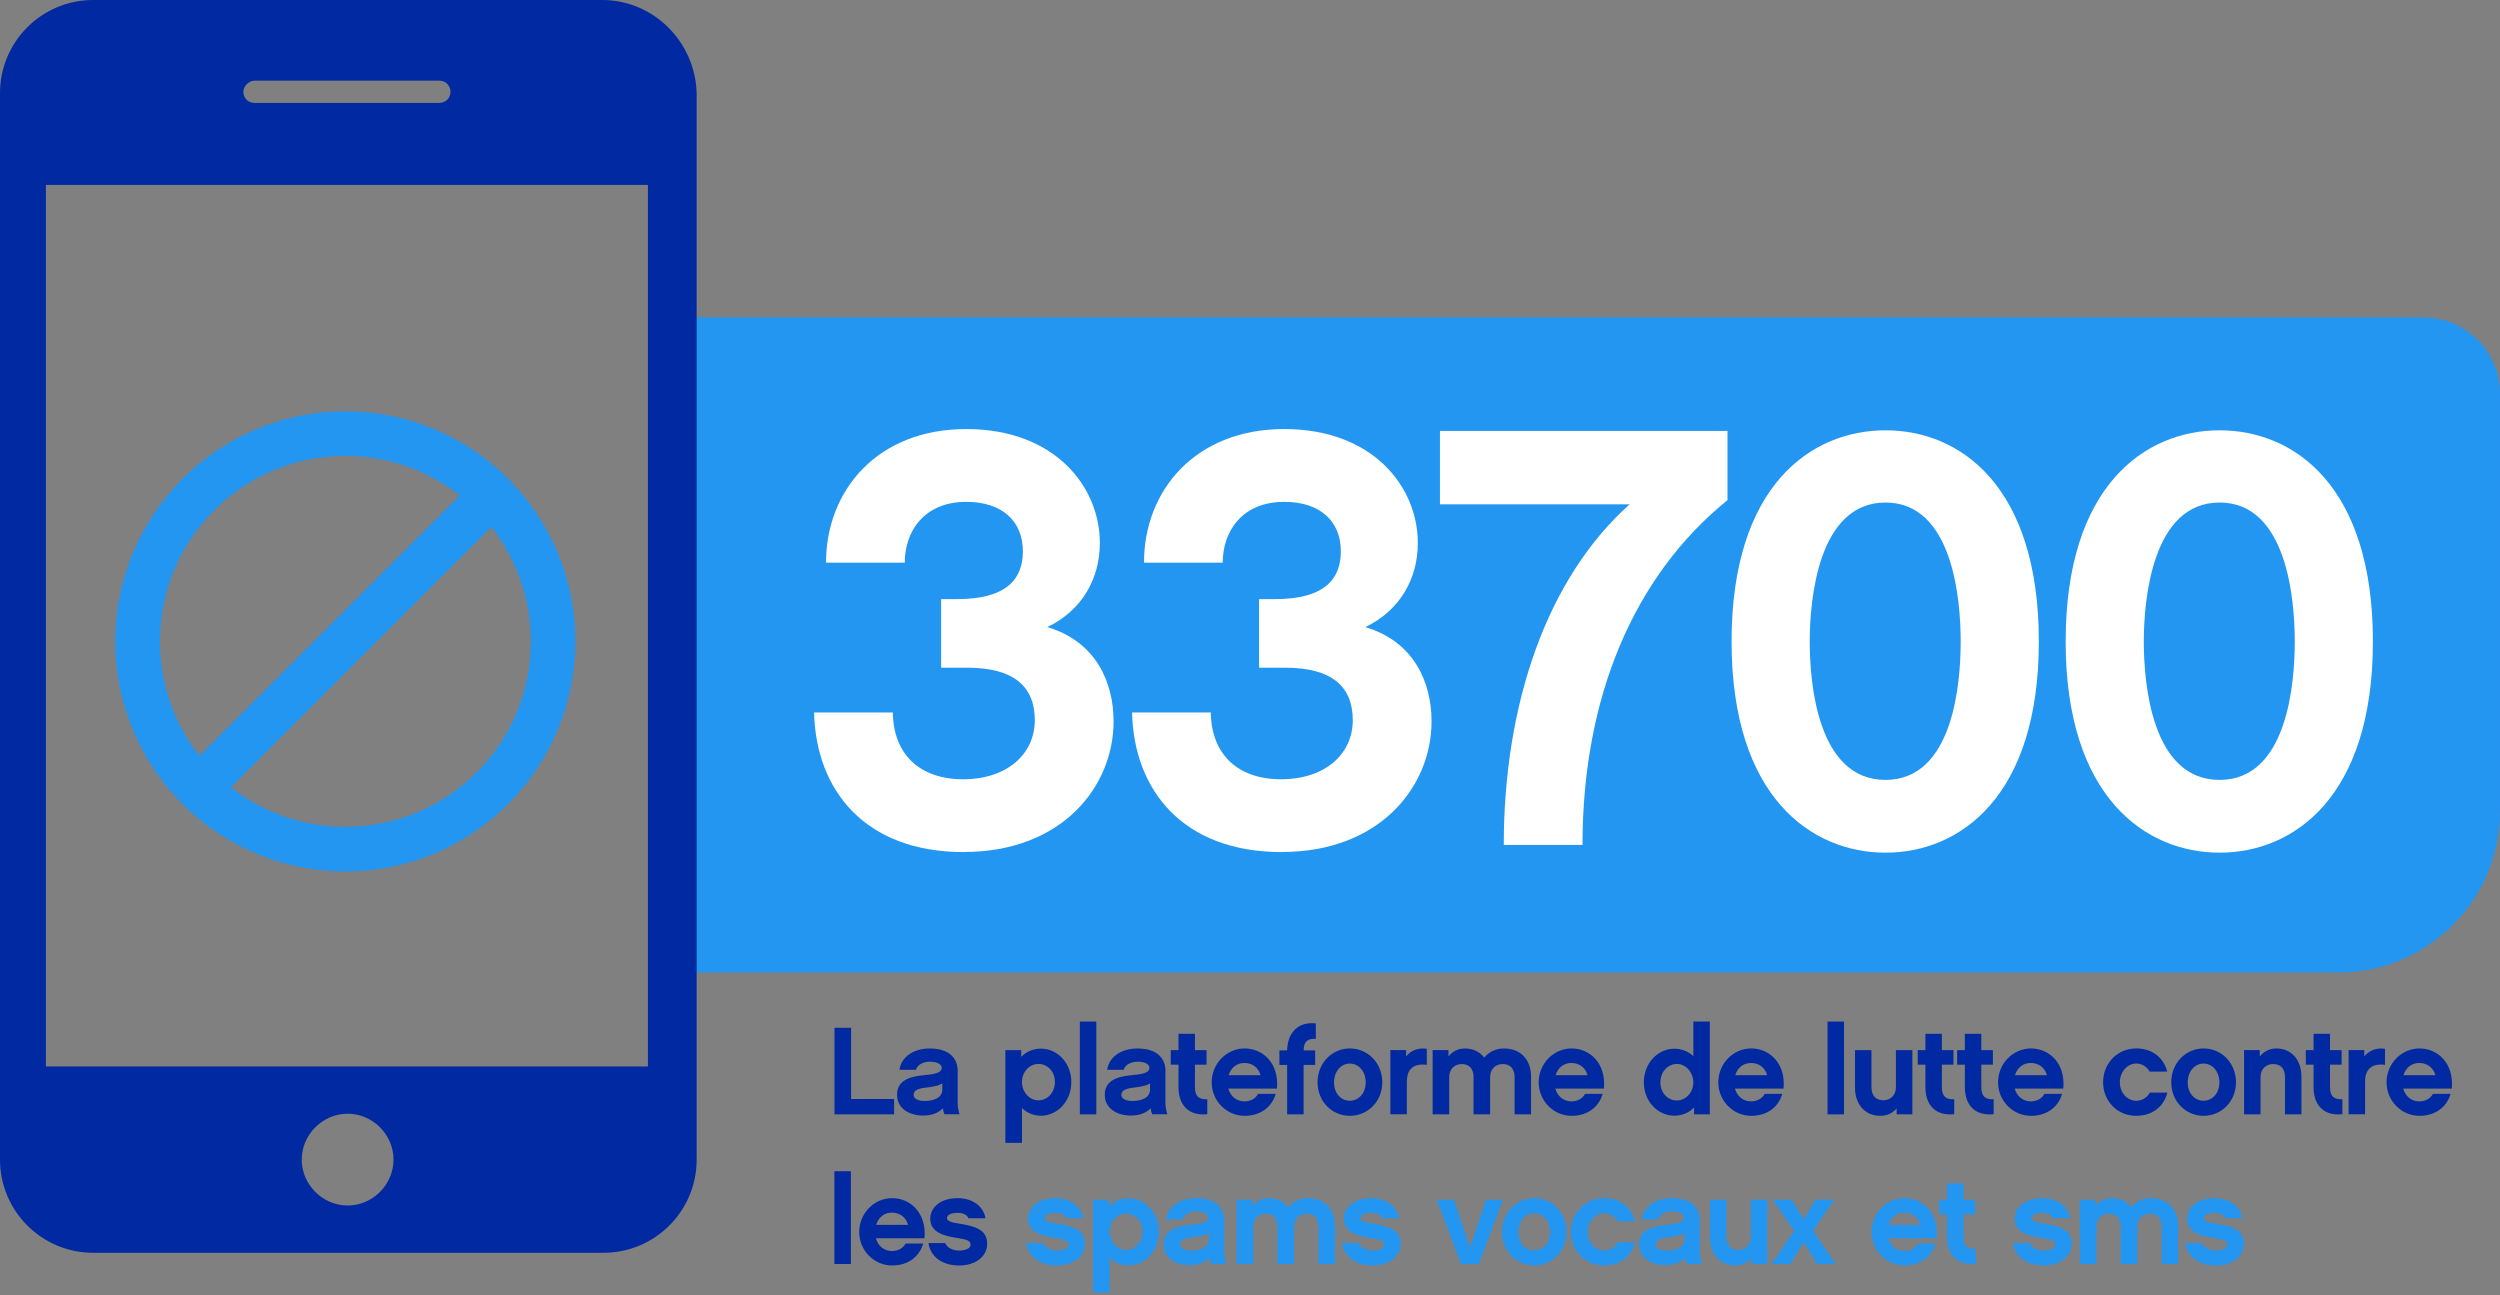 <svg xmlns="http://www.w3.org/2000/svg" id="Calque_2" viewBox="0 0 557.28 288.77"><rect x="0" y="0" width="557.28" height="288.77" fill="#808080" stroke="none"/><defs><style>.cls-1{fill:#fff;}.cls-2{fill:#0029a2;}.cls-3{fill:#2396f1;}</style></defs><g id="Calque_1-2"><path class="cls-3" d="M149.28,70.78h391c9.38,0,17,7.62,17,17v93c0,19.87-16.13,36-36,36H149.28V70.78h0Z"></path><path class="cls-2" d="M134.2,0H20.77C9.3,0,0,9.3,0,20.77v237.72c0,11.47,9.3,20.77,20.77,20.77h113.75c11.47,0,20.77-9.3,20.77-20.77V20.77C154.97,9.3,145.67,0,134.21,0h0ZM56.72,17.98h41.22c1.55,0,2.48,1.24,2.48,2.48,0,1.55-1.24,2.48-2.48,2.48H56.72c-1.55,0-2.48-1.24-2.48-2.48s1.24-2.48,2.48-2.48Zm20.77,250.74c-5.58,0-10.23-4.65-10.23-10.23s4.65-10.23,10.23-10.23,10.23,4.65,10.23,10.23-4.65,10.23-10.23,10.23Zm67.26-30.99H10.23V41.22H144.43V237.72h.31Z"></path><path class="cls-3" d="M76.98,194.28c13.61,0,26.65-5.41,36.27-15.03,9.62-9.62,15.03-22.67,15.03-36.27s-5.41-26.65-15.03-36.27c-9.62-9.62-22.67-15.03-36.27-15.03s-26.65,5.41-36.27,15.03c-9.62,9.62-15.03,22.67-15.03,36.27s5.41,26.65,15.03,36.27c9.62,9.62,22.67,15.03,36.27,15.03h0Zm41.37-51.3c0,10.39-3.93,20.4-10.98,28.04-7.05,7.64-16.72,12.34-27.08,13.17-10.36,.83-20.65-2.26-28.83-8.67l58.05-58.05c5.73,7.27,8.84,16.26,8.84,25.52h0Zm-41.37-41.37c9.26,0,18.25,3.11,25.52,8.84l-58.05,58.05c-6.41-8.18-9.51-18.47-8.67-28.83,.83-10.36,5.53-20.03,13.17-27.08,7.63-7.05,17.64-10.97,28.04-10.98h0Z"></path><g><path class="cls-1" d="M214.85,189.94c-22.08,0-32.98-13.83-33.38-31.12h17.55c.13,9.31,5.98,14.89,15.69,14.89s15.96-5.58,15.96-13.17-4.79-11.7-15.03-11.7h-5.85v-15.29h3.59c11.04,0,14.63-4.52,14.63-10.64,0-6.65-4.52-11.04-12.63-11.04-9.44,0-13.7,6.65-13.7,13.56h-17.55c0-16.09,11.44-29.79,31.25-29.79s29.79,12.9,29.79,25.4c0,7.98-3.99,15.03-11.7,18.75,10.77,3.19,14.76,12.23,14.76,21.01,0,14.49-11.44,29.12-33.38,29.12Z"></path><path class="cls-1" d="M285.73,189.94c-22.08,0-32.98-13.83-33.38-31.12h17.55c.13,9.31,5.98,14.89,15.69,14.89s15.96-5.58,15.96-13.17-4.79-11.7-15.03-11.7h-5.85v-15.29h3.59c11.04,0,14.63-4.52,14.63-10.64,0-6.65-4.52-11.04-12.63-11.04-9.44,0-13.7,6.65-13.7,13.56h-17.55c0-16.09,11.44-29.79,31.25-29.79s29.79,12.9,29.79,25.4c0,7.98-3.99,15.03-11.7,18.75,10.77,3.19,14.76,12.23,14.76,21.01,0,14.49-11.44,29.12-33.38,29.12Z"></path><path class="cls-1" d="M385.07,111.49c-21.01,17.02-32.31,44.15-32.31,76.86h-17.55c0-31.38,9.58-59.44,28.06-75.93h-42.29v-16.36h64.1v15.43Z"></path><path class="cls-1" d="M454.48,143c0,34.71-17.69,47.07-34.18,47.07s-34.31-12.37-34.31-47.07,17.69-47.08,34.31-47.08,34.18,12.37,34.18,47.08Zm-17.42,0c0-9.31-1.73-30.98-16.76-30.98s-16.89,21.68-16.89,30.98,1.73,30.85,16.89,30.85,16.76-21.68,16.76-30.85Z"></path><path class="cls-1" d="M528.95,143c0,34.71-17.69,47.07-34.18,47.07s-34.31-12.37-34.31-47.07,17.69-47.08,34.31-47.08,34.18,12.37,34.18,47.08Zm-17.42,0c0-9.31-1.73-30.98-16.76-30.98s-16.89,21.68-16.89,30.98,1.73,30.85,16.89,30.85,16.76-21.68,16.76-30.85Z"></path></g><g><path class="cls-2" d="M189.72,244.98h9.59v3.42h-13.29v-19.29h3.7v15.87Z"></path><path class="cls-2" d="M210.16,247.06c-.95,1-2.39,1.61-4.39,1.61-3.03,0-5.81-1.53-5.81-4.64s2.7-4.06,5.87-4.34c2.39-.22,4.09-.5,4.09-1.67,0-.75-.97-1.36-2.61-1.36-1.31,0-2.81,.58-3.14,1.81h-3.67c.36-2.72,2.98-4.75,6.73-4.75,5.81,0,6.25,3.75,6.25,4.89v7.45c0,.69,.22,1.78,.42,2.33h-3.36c-.17-.36-.28-.81-.36-1.33Zm-.11-5.56c-.78,.5-1.97,.75-3.48,.92-1.81,.19-2.92,.58-2.92,1.64,0,.81,.95,1.36,2.42,1.36,2.2,0,3.98-.75,3.98-2.59v-1.33Z"></path><path class="cls-2" d="M232.01,248.7c-1.64,0-3.11-.64-4.2-1.7v7.76h-3.7v-20.68h3.53v1.5c1.11-1.14,2.64-1.83,4.36-1.83,3.75,0,6.81,3.22,6.81,7.45s-3.06,7.51-6.81,7.51Zm-.53-11.54c-2.03,0-3.67,1.81-3.67,4.03s1.64,4.09,3.67,4.09,3.67-1.75,3.67-4.09-1.64-4.03-3.67-4.03Z"></path><path class="cls-2" d="M244.38,248.4h-3.67v-20.68h3.67v20.68Z"></path><path class="cls-2" d="M256.47,247.06c-.95,1-2.39,1.61-4.39,1.61-3.03,0-5.81-1.53-5.81-4.64s2.7-4.06,5.87-4.34c2.39-.22,4.09-.5,4.09-1.67,0-.75-.97-1.36-2.61-1.36-1.31,0-2.81,.58-3.14,1.81h-3.67c.36-2.72,2.98-4.75,6.73-4.75,5.81,0,6.25,3.75,6.25,4.89v7.45c0,.69,.22,1.78,.42,2.33h-3.36c-.17-.36-.28-.81-.36-1.33Zm-.11-5.56c-.78,.5-1.97,.75-3.48,.92-1.81,.19-2.92,.58-2.92,1.64,0,.81,.95,1.36,2.42,1.36,2.2,0,3.98-.75,3.98-2.59v-1.33Z"></path><path class="cls-2" d="M269.12,248.37c-4.2,.44-6.42-2.09-6.42-6.01v-5.03h-1.72v-3.25h1.72v-3.64h3.67v3.64h2.58v3.25h-2.58v5.06c0,2,.92,2.75,2.75,2.64v3.34Z"></path><path class="cls-2" d="M273.82,242.67c.47,1.75,1.86,2.84,3.59,2.84,1.22,0,2.42-.53,3.03-1.67h3.92c-.83,2.92-3.36,4.89-6.92,4.89-4.03,0-7.34-3.34-7.34-7.48s3.31-7.54,7.34-7.54,7.73,3.28,7.2,8.95h-10.81Zm7.17-3c-.45-1.67-1.83-2.72-3.59-2.72s-3,1.06-3.53,2.72h7.12Z"></path><path class="cls-2" d="M293.17,234.14v3.25h-2.58v11.01h-3.67v-11.01h-1.72v-3.25h1.72c.06-3.73,2.31-6.48,6.39-6.01v3.45c-1.75-.14-2.72,.58-2.72,2.56h2.58Z"></path><path class="cls-2" d="M308.13,241.25c0,4.28-3.25,7.48-7.23,7.48s-7.2-3.2-7.2-7.48,3.22-7.54,7.2-7.54,7.23,3.25,7.23,7.54Zm-3.7,.03c0-2.47-1.58-4.2-3.53-4.2s-3.53,1.72-3.53,4.2,1.58,4.09,3.53,4.09,3.53-1.67,3.53-4.09Z"></path><path class="cls-2" d="M318.05,237.36c-1.47-.17-2.7,0-3.53,.89-.78,.81-.92,1.97-.92,3.11v7.03h-3.67v-14.32h3.5v1.42c1.17-1.45,2.89-1.97,4.62-1.7v3.56Z"></path><path class="cls-2" d="M341.29,248.4h-3.67v-8.37c0-.83-.28-2.84-2.67-2.84-1.64,0-2.78,1.22-2.78,2.84v8.37h-3.7v-8.37c0-.83-.25-2.84-2.67-2.84-1.61,0-2.75,1.22-2.75,2.84v8.37h-3.7v-14.32h3.53v1.39c.89-1.08,2.14-1.75,3.7-1.75,1.78,0,3.28,.75,4.28,2.03,1.03-1.25,2.53-2.03,4.37-2.03,3.84,0,6.06,2.56,6.06,6.31v8.37Z"></path><path class="cls-2" d="M346.71,242.67c.47,1.75,1.86,2.84,3.59,2.84,1.22,0,2.42-.53,3.03-1.67h3.92c-.83,2.92-3.36,4.89-6.92,4.89-4.03,0-7.34-3.34-7.34-7.48s3.31-7.54,7.34-7.54,7.73,3.28,7.2,8.95h-10.81Zm7.17-3c-.45-1.67-1.83-2.72-3.59-2.72s-3,1.06-3.53,2.72h7.12Z"></path><path class="cls-2" d="M381.13,248.4h-3.5v-1.53c-1.14,1.17-2.64,1.83-4.39,1.83-3.73,0-6.81-3.22-6.81-7.45s3.09-7.48,6.81-7.48c1.67,0,3.11,.61,4.23,1.67v-7.73h3.67v20.68Zm-7.34-11.23c-2.03,0-3.67,1.78-3.67,4.11s1.64,4.03,3.67,4.03,3.67-1.81,3.67-4.03-1.64-4.11-3.67-4.11Z"></path><path class="cls-2" d="M386.75,242.67c.47,1.75,1.86,2.84,3.59,2.84,1.22,0,2.42-.53,3.03-1.67h3.92c-.83,2.92-3.36,4.89-6.92,4.89-4.03,0-7.34-3.34-7.34-7.48s3.31-7.54,7.34-7.54,7.73,3.28,7.2,8.95h-10.81Zm7.17-3c-.45-1.67-1.83-2.72-3.59-2.72s-3,1.06-3.53,2.72h7.12Z"></path><path class="cls-2" d="M411.05,248.4h-3.67v-20.68h3.67v20.68Z"></path><path class="cls-2" d="M426.28,248.4h-3.5v-1.31c-.89,1.03-2.14,1.64-3.64,1.64-3.39,0-5.64-2.53-5.64-6.28v-8.37h3.67v8.37c0,.81,.28,2.81,2.67,2.81,1.64,0,2.78-1.22,2.78-2.81v-8.37h3.67v14.32Z"></path><path class="cls-2" d="M435.62,248.37c-4.2,.44-6.42-2.09-6.42-6.01v-5.03h-1.72v-3.25h1.72v-3.64h3.67v3.64h2.58v3.25h-2.58v5.06c0,2,.92,2.75,2.75,2.64v3.34Z"></path><path class="cls-2" d="M444.41,248.37c-4.2,.44-6.42-2.09-6.42-6.01v-5.03h-1.72v-3.25h1.72v-3.64h3.67v3.64h2.58v3.25h-2.58v5.06c0,2,.92,2.75,2.75,2.64v3.34Z"></path><path class="cls-2" d="M449.11,242.67c.47,1.75,1.86,2.84,3.59,2.84,1.22,0,2.42-.53,3.03-1.67h3.92c-.83,2.92-3.36,4.89-6.92,4.89-4.03,0-7.34-3.34-7.34-7.48s3.31-7.54,7.34-7.54,7.73,3.28,7.2,8.95h-10.81Zm7.17-3c-.45-1.67-1.83-2.72-3.59-2.72s-3,1.06-3.53,2.72h7.12Z"></path><path class="cls-2" d="M476.21,248.73c-4.31,0-7.4-3.34-7.4-7.48s3.09-7.54,7.4-7.54c3.45,0,6.06,1.95,6.89,5.17h-3.92c-.5-.97-1.64-1.81-2.97-1.81-2.03,0-3.67,1.89-3.67,4.2s1.64,4.11,3.67,4.11c1.36,0,2.53-.83,3-1.83h3.92c-.83,3.25-3.45,5.17-6.92,5.17Z"></path><path class="cls-2" d="M498.43,241.25c0,4.28-3.25,7.48-7.23,7.48s-7.2-3.2-7.2-7.48,3.22-7.54,7.2-7.54,7.23,3.25,7.23,7.54Zm-3.7,.03c0-2.47-1.58-4.2-3.53-4.2s-3.53,1.72-3.53,4.2,1.58,4.09,3.53,4.09,3.53-1.67,3.53-4.09Z"></path><path class="cls-2" d="M513.02,248.4h-3.67v-8.37c0-.83-.25-2.84-2.67-2.84-1.64,0-2.78,1.22-2.78,2.84v8.37h-3.67v-14.32h3.5v1.39c.92-1.08,2.17-1.75,3.7-1.75,3.36,0,5.59,2.53,5.59,6.31v8.37Z"></path><path class="cls-2" d="M522.14,248.37c-4.2,.44-6.42-2.09-6.42-6.01v-5.03h-1.72v-3.25h1.72v-3.64h3.67v3.64h2.58v3.25h-2.58v5.06c0,2,.92,2.75,2.75,2.64v3.34Z"></path><path class="cls-2" d="M531.65,237.36c-1.47-.17-2.7,0-3.53,.89-.78,.81-.92,1.97-.92,3.11v7.03h-3.67v-14.32h3.5v1.42c1.17-1.45,2.89-1.97,4.62-1.7v3.56Z"></path><path class="cls-2" d="M535.71,242.67c.47,1.75,1.86,2.84,3.59,2.84,1.22,0,2.42-.53,3.03-1.67h3.92c-.83,2.92-3.36,4.89-6.92,4.89-4.03,0-7.34-3.34-7.34-7.48s3.31-7.54,7.34-7.54,7.73,3.28,7.2,8.95h-10.81Zm7.17-3c-.45-1.67-1.83-2.72-3.59-2.72s-3,1.06-3.53,2.72h7.12Z"></path><path class="cls-2" d="M189.67,281.76h-3.67v-20.68h3.67v20.68Z"></path><path class="cls-2" d="M195.25,276.03c.47,1.75,1.86,2.84,3.59,2.84,1.22,0,2.42-.53,3.03-1.67h3.92c-.83,2.92-3.36,4.89-6.92,4.89-4.03,0-7.34-3.34-7.34-7.48s3.31-7.53,7.34-7.53,7.73,3.28,7.2,8.95h-10.81Zm7.17-3c-.45-1.67-1.83-2.72-3.59-2.72s-3,1.06-3.53,2.72h7.12Z"></path><path class="cls-2" d="M213.74,282.09c-3.64,0-6.34-1.92-6.78-5h3.73c.5,1.22,1.97,1.67,3.06,1.67,1.47,0,2.59-.44,2.59-1.28s-.5-1.14-3-1.53c-2.56-.39-5.98-1.08-5.98-4.28,0-2.25,1.97-4.59,6.12-4.59,3.28,0,5.73,1.78,6.2,4.48h-3.81c-.22-.67-1.03-1.2-2.39-1.2-1.7,0-2.39,.61-2.39,1.14,0,.75,1.06,1,2.84,1.28,3.56,.58,6.12,1.36,6.12,4.48,0,2.84-2.61,4.84-6.28,4.84Z"></path><path class="cls-3" d="M235.54,282.09c-3.64,0-6.34-1.92-6.78-5h3.73c.5,1.22,1.97,1.67,3.06,1.67,1.47,0,2.59-.44,2.59-1.28s-.5-1.14-3-1.53c-2.56-.39-5.98-1.08-5.98-4.28,0-2.25,1.97-4.59,6.12-4.59,3.28,0,5.73,1.78,6.2,4.48h-3.81c-.22-.67-1.03-1.2-2.39-1.2-1.7,0-2.39,.61-2.39,1.14,0,.75,1.06,1,2.84,1.28,3.56,.58,6.12,1.36,6.12,4.48,0,2.84-2.61,4.84-6.28,4.84Z"></path><path class="cls-3" d="M251.55,282.07c-1.64,0-3.11-.64-4.2-1.7v7.76h-3.7v-20.68h3.53v1.5c1.11-1.14,2.64-1.83,4.36-1.83,3.75,0,6.81,3.22,6.81,7.45s-3.06,7.51-6.81,7.51Zm-.53-11.54c-2.03,0-3.67,1.81-3.67,4.03s1.64,4.09,3.67,4.09,3.67-1.75,3.67-4.09-1.64-4.03-3.67-4.03Z"></path><path class="cls-3" d="M269.57,280.42c-.95,1-2.39,1.61-4.39,1.61-3.03,0-5.81-1.53-5.81-4.64s2.7-4.06,5.87-4.34c2.39-.22,4.09-.5,4.09-1.67,0-.75-.97-1.36-2.61-1.36-1.31,0-2.81,.58-3.14,1.81h-3.67c.36-2.72,2.98-4.75,6.73-4.75,5.81,0,6.25,3.75,6.25,4.89v7.45c0,.69,.22,1.78,.42,2.33h-3.36c-.17-.36-.28-.81-.36-1.33Zm-.11-5.56c-.78,.5-1.97,.75-3.48,.92-1.81,.2-2.92,.58-2.92,1.64,0,.81,.95,1.36,2.42,1.36,2.2,0,3.98-.75,3.98-2.59v-1.33Z"></path><path class="cls-3" d="M297.59,281.76h-3.67v-8.37c0-.83-.28-2.84-2.67-2.84-1.64,0-2.78,1.22-2.78,2.84v8.37h-3.7v-8.37c0-.83-.25-2.84-2.67-2.84-1.61,0-2.75,1.22-2.75,2.84v8.37h-3.7v-14.32h3.53v1.39c.89-1.08,2.14-1.75,3.7-1.75,1.78,0,3.28,.75,4.28,2.03,1.03-1.25,2.53-2.03,4.37-2.03,3.84,0,6.06,2.56,6.06,6.31v8.37Z"></path><path class="cls-3" d="M305.93,282.09c-3.64,0-6.34-1.92-6.78-5h3.73c.5,1.22,1.97,1.67,3.06,1.67,1.47,0,2.59-.44,2.59-1.28s-.5-1.14-3-1.53c-2.56-.39-5.98-1.08-5.98-4.28,0-2.25,1.97-4.59,6.12-4.59,3.28,0,5.73,1.78,6.2,4.48h-3.81c-.22-.67-1.03-1.2-2.39-1.2-1.7,0-2.39,.61-2.39,1.14,0,.75,1.06,1,2.84,1.28,3.56,.58,6.12,1.36,6.12,4.48,0,2.84-2.61,4.84-6.28,4.84Z"></path><path class="cls-3" d="M329.64,281.76h-3.95l-5.42-14.32h3.84l3.56,10.68,3.59-10.68h3.78l-5.39,14.32Z"></path><path class="cls-3" d="M349.22,274.61c0,4.28-3.25,7.48-7.23,7.48s-7.2-3.2-7.2-7.48,3.22-7.53,7.2-7.53,7.23,3.25,7.23,7.53Zm-3.7,.03c0-2.47-1.58-4.2-3.53-4.2s-3.53,1.72-3.53,4.2,1.58,4.09,3.53,4.09,3.53-1.67,3.53-4.09Z"></path><path class="cls-3" d="M357.58,282.09c-4.31,0-7.4-3.34-7.4-7.48s3.09-7.53,7.4-7.53c3.45,0,6.06,1.95,6.89,5.17h-3.92c-.5-.97-1.64-1.81-2.97-1.81-2.03,0-3.67,1.89-3.67,4.2s1.64,4.11,3.67,4.11c1.36,0,2.53-.83,3-1.83h3.92c-.83,3.25-3.45,5.17-6.92,5.17Z"></path><path class="cls-3" d="M375.6,280.42c-.95,1-2.39,1.61-4.39,1.61-3.03,0-5.81-1.53-5.81-4.64s2.7-4.06,5.87-4.34c2.39-.22,4.09-.5,4.09-1.67,0-.75-.97-1.36-2.61-1.36-1.31,0-2.81,.58-3.14,1.81h-3.67c.36-2.72,2.98-4.75,6.73-4.75,5.81,0,6.25,3.75,6.25,4.89v7.45c0,.69,.22,1.78,.42,2.33h-3.36c-.17-.36-.28-.81-.36-1.33Zm-.11-5.56c-.78,.5-1.97,.75-3.48,.92-1.81,.2-2.92,.58-2.92,1.64,0,.81,.95,1.36,2.42,1.36,2.2,0,3.98-.75,3.98-2.59v-1.33Z"></path><path class="cls-3" d="M393.95,281.76h-3.5v-1.31c-.89,1.03-2.14,1.64-3.64,1.64-3.39,0-5.64-2.53-5.64-6.28v-8.37h3.67v8.37c0,.81,.28,2.81,2.67,2.81,1.64,0,2.78-1.22,2.78-2.81v-8.37h3.67v14.32Z"></path><path class="cls-3" d="M405.04,281.76l-2.98-4.87-3,4.87h-4.14l5-7.4-4.7-6.92h4.17l2.67,4.36,2.64-4.36h4.17l-4.7,6.92,5,7.4h-4.14Z"></path><path class="cls-3" d="M420.91,276.03c.47,1.75,1.86,2.84,3.59,2.84,1.22,0,2.42-.53,3.03-1.67h3.92c-.83,2.92-3.36,4.89-6.92,4.89-4.03,0-7.34-3.34-7.34-7.48s3.31-7.53,7.34-7.53,7.73,3.28,7.2,8.95h-10.81Zm7.17-3c-.45-1.67-1.83-2.72-3.59-2.72s-3,1.06-3.53,2.72h7.12Z"></path><path class="cls-3" d="M440.43,281.73c-4.2,.44-6.42-2.09-6.42-6.01v-5.03h-1.72v-3.25h1.72v-3.64h3.67v3.64h2.58v3.25h-2.58v5.06c0,2,.92,2.75,2.75,2.64v3.34Z"></path><path class="cls-3" d="M455.5,282.09c-3.64,0-6.34-1.92-6.78-5h3.73c.5,1.22,1.97,1.67,3.06,1.67,1.47,0,2.59-.44,2.59-1.28s-.5-1.14-3-1.53c-2.56-.39-5.98-1.08-5.98-4.28,0-2.25,1.97-4.59,6.12-4.59,3.28,0,5.73,1.78,6.2,4.48h-3.81c-.22-.67-1.03-1.2-2.39-1.2-1.7,0-2.39,.61-2.39,1.14,0,.75,1.06,1,2.84,1.28,3.56,.58,6.12,1.36,6.12,4.48,0,2.84-2.61,4.84-6.28,4.84Z"></path><path class="cls-3" d="M485.55,281.76h-3.67v-8.37c0-.83-.28-2.84-2.67-2.84-1.64,0-2.78,1.22-2.78,2.84v8.37h-3.7v-8.37c0-.83-.25-2.84-2.67-2.84-1.61,0-2.75,1.22-2.75,2.84v8.37h-3.7v-14.32h3.53v1.39c.89-1.08,2.14-1.75,3.7-1.75,1.78,0,3.28,.75,4.28,2.03,1.03-1.25,2.53-2.03,4.37-2.03,3.84,0,6.06,2.56,6.06,6.31v8.37Z"></path><path class="cls-3" d="M493.89,282.09c-3.64,0-6.34-1.92-6.78-5h3.73c.5,1.22,1.97,1.67,3.06,1.67,1.47,0,2.59-.44,2.59-1.28s-.5-1.14-3-1.53c-2.56-.39-5.98-1.08-5.98-4.28,0-2.25,1.97-4.59,6.12-4.59,3.28,0,5.73,1.78,6.2,4.48h-3.81c-.22-.67-1.03-1.2-2.39-1.2-1.7,0-2.39,.61-2.39,1.14,0,.75,1.06,1,2.84,1.28,3.56,.58,6.12,1.36,6.12,4.48,0,2.84-2.61,4.84-6.28,4.84Z"></path></g></g></svg>
